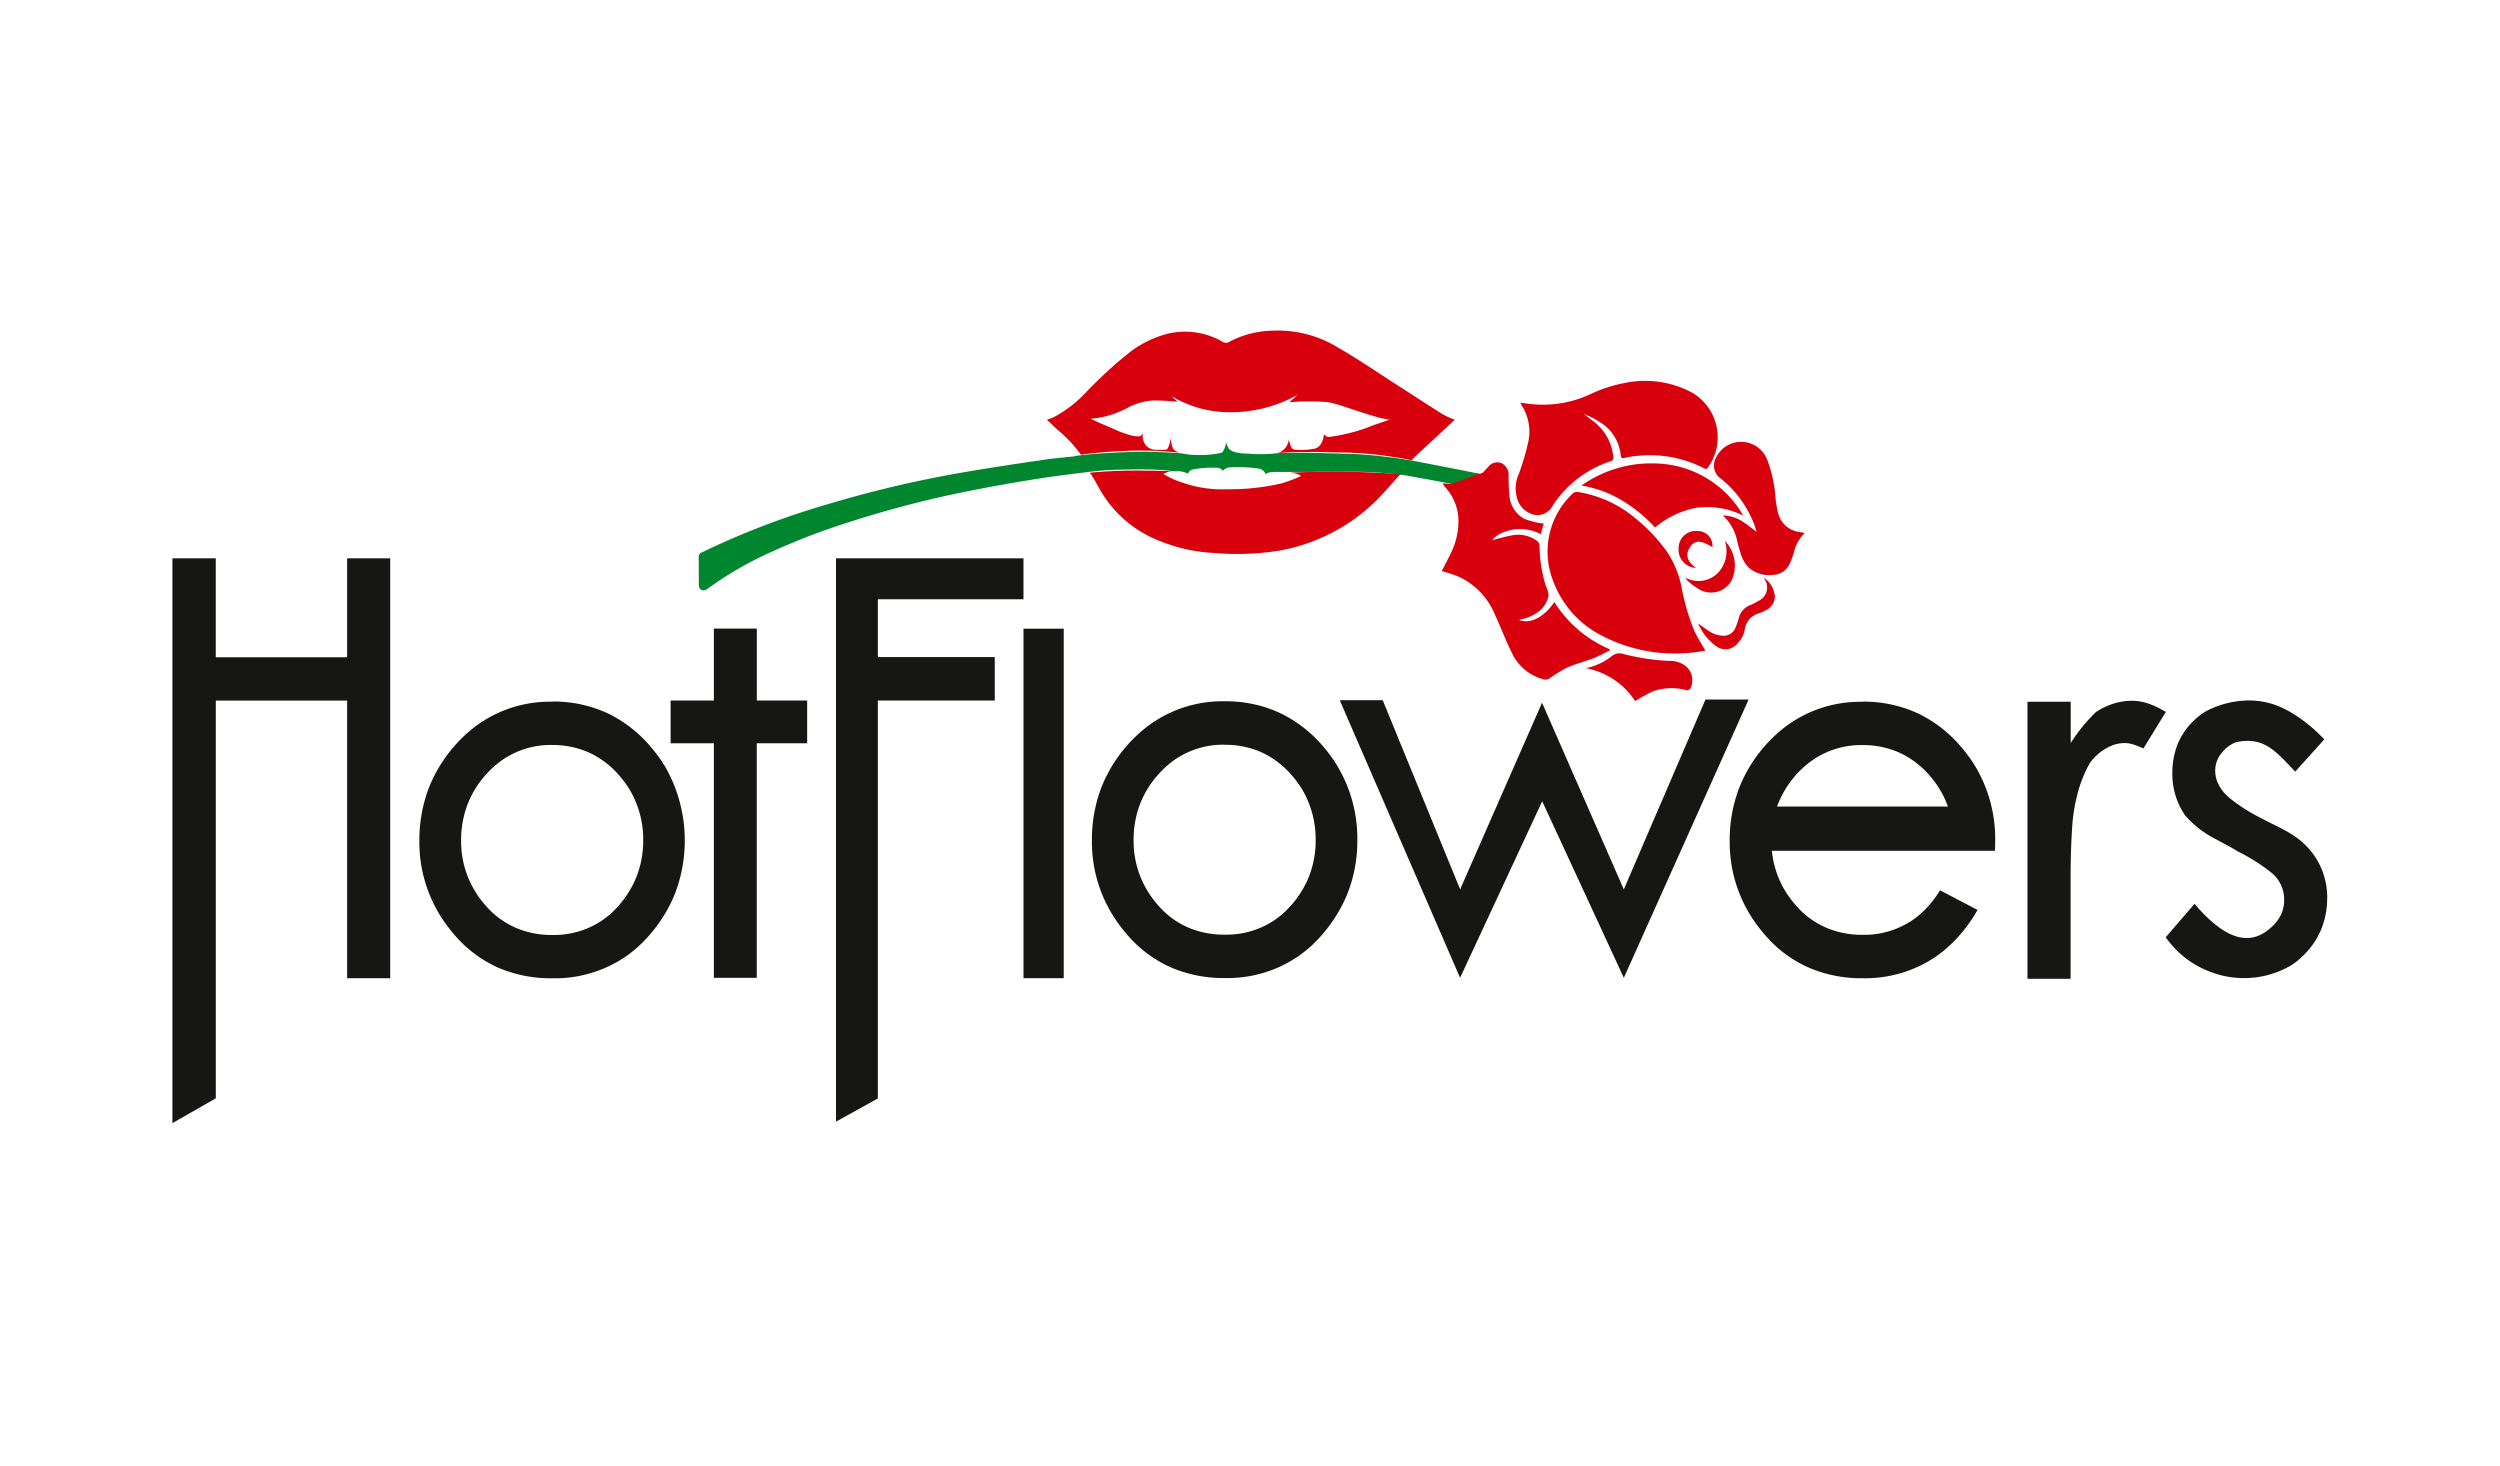 <svg xmlns="http://www.w3.org/2000/svg" xmlns:xlink="http://www.w3.org/1999/xlink" width="174" height="102" viewBox="0 0 174 102"><defs><clipPath id="a"><rect width="149.978" height="55.169" fill="none"/></clipPath></defs><g transform="translate(-1060 -6768)"><rect width="174" height="102" transform="translate(1060 6768)" fill="#fff"/><g transform="translate(1072 6791)"><g clip-path="url(#a)"><path d="M299.816,44.957c-.1,0-2.668-.091-4.259,0-.883.048-1.32.089-1.535.117a.336.336,0,0,1,.116.1c.2.313.385.644.564.972A8.162,8.162,0,0,0,298.88,49.8a11.554,11.554,0,0,0,3.887.856,18.35,18.35,0,0,0,4.486-.171,12.812,12.812,0,0,0,6.7-3.447c.553-.543,1.055-1.143,1.575-1.719a.445.445,0,0,1,.23-.159c-.763-.047-3.245-.19-4.879-.175-1.068.01-2.116.045-2.846.074l-.049,0,.059.007c.535.07.667.19.7.235a10.78,10.78,0,0,1-1.316.5,15.906,15.906,0,0,1-3.8.415,8.328,8.328,0,0,1-3.159-.473,5.209,5.209,0,0,1-1.308-.6c.044-.017.165-.065.293-.12a.989.989,0,0,1,.37-.062" transform="translate(-230.2 -35.165)" fill="#d9000d" fill-rule="evenodd"/><path d="M296.376,8.537l.11-.01c.074-.008.182-.015.32-.021l.5-.026c.193-.01.41-.009.647-.013l.766-.009c.272-.007.558,0,.854.008l1.857.037.942.052.911.084c.295.033.579.073.848.107l.757.117c.393.067.729.134.987.187-.02-.013-.048-.031-.091-.054l3-2.782a6.094,6.094,0,0,1-.817-.365c-1.019-.638-2.03-1.3-3.043-1.952-1.4-.892-2.761-1.838-4.2-2.666A8.019,8.019,0,0,0,296.16.013,6.687,6.687,0,0,0,293.1.784a.427.427,0,0,1-.5-.008A5.225,5.225,0,0,0,288.912.2a7.238,7.238,0,0,0-2.746,1.311,30.073,30.073,0,0,0-3.121,2.868,8.466,8.466,0,0,1-2.18,1.657c-.145.067-.295.117-.473.184.1.086.171.145.238.209.171.173.4.392.567.535a9.146,9.146,0,0,1,1.567,1.685l.154-.032c-.048.008-.105.021-.164.034l.116-.018c.157-.026.336-.045.53-.068s.406-.041.63-.063.46-.041.7-.055.5-.035.754-.044l.779-.035c.262-.011.522-.007.78-.012l.756.016c.49.02.946.054,1.336.086.179.015.344.032.492.047h.007c-.356-.109-.419-.238-.423-.242-.138-.115-.2-.772-.2-.772s-.115.807-.334.807a6.061,6.061,0,0,1-.8,0,.874.874,0,0,1-.657-.392,1.149,1.149,0,0,1-.15-.761l-.092.138c-.092.138-.346.081-.576.058a7.225,7.225,0,0,1-1.453-.53c-.934-.38-1.513-.665-1.513-.665.113-.014.23-.028.348-.041a6.321,6.321,0,0,0,2.271-.749,4.543,4.543,0,0,1,1.683-.484,16.148,16.148,0,0,1,1.741.092l-.415-.392a7.922,7.922,0,0,0,4.108,1.121,9.6,9.6,0,0,0,4.665-1.213L297.26,5a14.736,14.736,0,0,1,2.755,0c.689.122,2.191.714,3.493,1.06a7.6,7.6,0,0,0,.854.169c-.271-.005-.231.019-.231.019L303.1,6.6a12.138,12.138,0,0,1-3.078.812.413.413,0,0,1-.346-.2s-.046.876-.646,1.015a4.761,4.761,0,0,1-1.464.058c-.242-.092-.335-.727-.335-.727a1.1,1.1,0,0,1-.669.934,1.579,1.579,0,0,1-.192.044" transform="translate(-219.529 0)" fill="#d9000d" fill-rule="evenodd"/><path d="M401.437,29.347h0Z" transform="translate(-314.294 -22.976)" fill="#161615" fill-rule="evenodd"/><path d="M418.7,55.268a8.464,8.464,0,0,1-3.848-3.284c-.719,1.068-1.683,1.552-2.459,1.246.078-.023.145-.044.209-.059a2.855,2.855,0,0,0,1.26-.607,1.845,1.845,0,0,0,.587-1.03,1.555,1.555,0,0,0-.176-.631,9.785,9.785,0,0,1-.452-2.839.428.428,0,0,0-.132-.305,2.242,2.242,0,0,0-1.782-.419c-.468.088-.923.222-1.383.336a1.947,1.947,0,0,1,.512-.424,3.114,3.114,0,0,1,2.876.008c.07-.264.134-.5.2-.745a1.323,1.323,0,0,1-.2-.015,5.53,5.53,0,0,1-1.171-.316,2.027,2.027,0,0,1-1.021-1.676,13.279,13.279,0,0,1-.052-1.36.9.9,0,0,0-.515-.843.8.8,0,0,0-.913.285c-.1.1-.193.2-.284.308a.409.409,0,0,1-.442.132s-1.831.644-1.8.67c0,.026-.01.049-.015.075-.534-.028-.781-.176-.411.251a3.552,3.552,0,0,1,.874,1.95,4.948,4.948,0,0,1-.517,2.612c-.2.424-.425.835-.626,1.236.38.124.763.222,1.125.373a4.98,4.98,0,0,1,2.573,2.666c.4.848.716,1.725,1.135,2.562a3.373,3.373,0,0,0,2.319,1.955.477.477,0,0,0,.321-.068,11.37,11.37,0,0,1,1.217-.752c.6-.266,1.252-.432,1.867-.667.391-.15.76-.357,1.138-.538a.82.82,0,0,1-.015-.086" transform="translate(-318.67 -33.082)" fill="#d9000d" fill-rule="evenodd"/><path d="M401.437,29.347h0Z" transform="translate(-314.294 -22.976)" fill="#161615" fill-rule="evenodd"/><path d="M451.188,61.522a15.344,15.344,0,0,1-.9-3A7,7,0,0,0,449.3,56a11.84,11.84,0,0,0-2.232-2.387,8.218,8.218,0,0,0-4.039-1.849.448.448,0,0,0-.338.109,5.54,5.54,0,0,0-1.358,6.1,6.952,6.952,0,0,0,3.351,3.778,11.009,11.009,0,0,0,6.6,1.158c.212-.021.422-.065.637-.1-.259-.458-.523-.863-.727-1.293" transform="translate(-345.227 -40.525)" fill="#d9000d" fill-rule="evenodd"/><path d="M435.367,18.5c.267.158.5.39.677.5a3.543,3.543,0,0,1,1.425,2.537c.012.16-.052.227-.2.277a7.638,7.638,0,0,0-4.018,3.08,1.2,1.2,0,0,1-1.3.639,1.621,1.621,0,0,1-1.192-1.179,2.437,2.437,0,0,1,.129-1.658,17.192,17.192,0,0,0,.636-2.128,3.374,3.374,0,0,0-.452-2.669.881.881,0,0,1-.062-.158c.3.036.571.072.846.1a7.8,7.8,0,0,0,4-.693,9.682,9.682,0,0,1,2.382-.781,6.919,6.919,0,0,1,4.693.657,3.6,3.6,0,0,1,1.128,5.213c-.083.122-.158.124-.282.059a8.234,8.234,0,0,0-4.672-.856,5.535,5.535,0,0,0-.851.137c-.222.062-.243-.026-.272-.2a3.079,3.079,0,0,0-1.044-2,5.8,5.8,0,0,0-1.57-.872" transform="translate(-337.18 -12.707)" fill="#d9000d" fill-rule="evenodd"/><path d="M500.589,42.079a2.713,2.713,0,0,0-.757,1.373,6.876,6.876,0,0,1-.254.685,1.32,1.32,0,0,1-1.164.843,2.188,2.188,0,0,1-1.706-.491,2.338,2.338,0,0,1-.605-1.112c-.08-.22-.132-.453-.194-.68a3.408,3.408,0,0,0-1.008-1.851,2.627,2.627,0,0,1,1.251.354c.367.222.7.5,1.089.783-.034-.116-.054-.209-.088-.3a7.463,7.463,0,0,0-2.4-3.4,1.107,1.107,0,0,1-.359-1.412,1.944,1.944,0,0,1,3.589.1,9.2,9.2,0,0,1,.566,2.545,8.055,8.055,0,0,0,.171,1.083,1.755,1.755,0,0,0,1.513,1.4,3.45,3.45,0,0,1,.362.08" transform="translate(-386.984 -27.97)" fill="#d9000d" fill-rule="evenodd"/><path d="M463.059,46.273a5.634,5.634,0,0,0-3.206-.546,6.244,6.244,0,0,0-2.92,1.378,10.377,10.377,0,0,0-2.335-1.9,7.923,7.923,0,0,0-2.787-1.016,8.342,8.342,0,0,1,5.151-1.539,7.206,7.206,0,0,1,6.1,3.618" transform="translate(-353.739 -33.393)" fill="#d9000d" fill-rule="evenodd"/><path d="M453.253,104.566a4.219,4.219,0,0,0,1.748-.8.869.869,0,0,1,.9-.173,15.438,15.438,0,0,0,3.1.468,1.816,1.816,0,0,1,1.223.386,1.285,1.285,0,0,1,.274,1.572.283.283,0,0,1-.243.085,3.912,3.912,0,0,0-2.317.065,12.2,12.2,0,0,0-1.262.69,5.242,5.242,0,0,0-3.424-2.288" transform="translate(-354.868 -81.064)" fill="#d9000d" fill-rule="evenodd"/><path d="M489.229,82.5c.338.236.638.478.967.662a1.983,1.983,0,0,0,.724.189.877.877,0,0,0,.91-.574,5.83,5.83,0,0,0,.243-.714,1.272,1.272,0,0,1,.724-.817,5.086,5.086,0,0,0,.7-.354,1.011,1.011,0,0,0,.372-1.433c-.018-.036-.033-.075-.056-.129a1.737,1.737,0,0,1,.752,1.28,1.081,1.081,0,0,1-.688,1,2.565,2.565,0,0,1-.406.179,1.357,1.357,0,0,0-1,1.127,1.79,1.79,0,0,1-.478.946,1.085,1.085,0,0,1-1.564.181,3.782,3.782,0,0,1-1.2-1.541" transform="translate(-383.035 -62.107)" fill="#d9000d" fill-rule="evenodd"/><path d="M485.118,70.015a1.918,1.918,0,0,0,2.255-.318,2.232,2.232,0,0,0,.492-2.247,2.47,2.47,0,0,1,.455,2.788,1.636,1.636,0,0,1-2.208.607,4.755,4.755,0,0,1-.838-.613,1.1,1.1,0,0,1-.155-.217" transform="translate(-379.816 -52.809)" fill="#d9000d" fill-rule="evenodd"/><path d="M484.182,66.857a1.249,1.249,0,0,1-1.233-1.34A1.194,1.194,0,0,1,484.3,64.3a1.016,1.016,0,0,1,1,1.117c-.848-.514-1.239-.5-1.583.041-.313.5-.163,1,.458,1.4" transform="translate(-378.117 -50.337)" fill="#d9000d" fill-rule="evenodd"/><path d="M324.085,39.4l-.243-.018.243.018" transform="translate(-253.547 -30.832)" fill="#161615" fill-rule="evenodd"/><path d="M324.085,39.4l-.243-.018.243.018" transform="translate(-253.547 -30.832)" fill="#161615" fill-rule="evenodd"/><path d="M330.613,40.471h0Zm.016,0h0Zm-7.709-1.309h-.007m0,0h.007l-.016-.005.016.005" transform="translate(-252.813 -30.657)" fill="#161615" fill-rule="evenodd"/><path d="M222.936,37.84c-1.312-.264-2.626-.515-3.942-.773H219l-.011,0h-.008l-.412-.081-.487-.085-.639-.1-.758-.1-.848-.1-.908-.079-.942-.047-1.854-.046c-.3,0-.582-.02-.854-.018l-.765,0c-.237,0-.454-.006-.647,0l-.5.011c-.138,0-.247.005-.321.012l-.112.007a10.23,10.23,0,0,1-1.973.025c-.015,0-1.257.015-1.392-.45a.714.714,0,0,1-.132-.381s-.087.623-.329.773a7.175,7.175,0,0,1-1.744.15,5.052,5.052,0,0,1-1.016-.11l-.654-.045-.631-.035-.7-.027-.753-.011c-.257.005-.519,0-.778.016l-.778.03c-.257.007-.509.026-.753.039s-.48.025-.7.043-.435.029-.629.05-.374.032-.531.053c-.125.015-.237.027-.335.04s-.208.048-.253.053c-.693.08-1.391.129-2.081.233-1.991.295-3.987.592-5.971.939a79.588,79.588,0,0,0-9.233,2.2,55.761,55.761,0,0,0-8.619,3.307.347.347,0,0,0-.23.357c.01.654,0,1.308.013,1.966a.39.39,0,0,0,.171.3.449.449,0,0,0,.377-.042,24.248,24.248,0,0,1,4.479-2.6,47.376,47.376,0,0,1,5.4-2.074A74.31,74.31,0,0,1,187.857,39c1.448-.284,2.9-.538,4.355-.771,1.169-.189,2.35-.328,3.527-.476a21.937,21.937,0,0,1,2.838-.181c.894-.023,1.572-.009,2.065.015h.008a8.681,8.681,0,0,1,1.059.1c.106,0,.232,0,.388,0a1.624,1.624,0,0,1,.68.173.475.475,0,0,1,.264-.277,7,7,0,0,1,1.88-.127.81.81,0,0,1,.288.207.677.677,0,0,1,.38-.233,9.437,9.437,0,0,1,2.214.095.725.725,0,0,1,.392.381l.035-.035c.032-.032.064-.142.855-.133h.058l.108,0h.12l.061,0h.051l.039,0h.13l.077,0h.113l.046,0h.134l.04,0h1.3c.828-.018,1.795-.028,2.769-.014a27.881,27.881,0,0,1,3.615.228.519.519,0,0,1,.079.01c.848.16,1.7.3,2.547.463.258.046.537.11.792.164-.084-.018,1.775-.674,1.775-.674" transform="translate(-132.091 -27.892)" fill="#00862f" fill-rule="evenodd"/><path d="M88.45,122.015h0a6.2,6.2,0,0,1,2.565.53c.127.06.251.121.372.186a6.223,6.223,0,0,1,1.715,1.395v0c.157.181.3.362.436.548s.259.38.372.576a6.781,6.781,0,0,1,.868,3.41,6.874,6.874,0,0,1-.444,2.472c-.049.129-.1.25-.158.37a6.929,6.929,0,0,1-1.168,1.762h0a6.533,6.533,0,0,1-.514.514,6.794,6.794,0,0,1-.556.434,6,6,0,0,1-3.49,1.025,6.269,6.269,0,0,1-2.537-.5,5.809,5.809,0,0,1-2.038-1.478c-.165-.183-.315-.369-.46-.56s-.271-.393-.39-.594a6.636,6.636,0,0,1-.917-3.449,6.931,6.931,0,0,1,.421-2.436c.044-.116.093-.237.145-.364a6.82,6.82,0,0,1,1.109-1.725c.173-.194.349-.375.535-.548a6.528,6.528,0,0,1,.576-.47,5.926,5.926,0,0,1,3.557-1.1m0-3.023h0v0a8.967,8.967,0,0,1,3.74.767c.186.083.372.173.545.271a9.209,9.209,0,0,1,2.5,2.028h0l0,0c.225.263.437.527.633.8a9.7,9.7,0,0,1,.54.842,10.358,10.358,0,0,1,.618,8.57c-.072.186-.147.366-.227.54a10.213,10.213,0,0,1-1.705,2.573,9.666,9.666,0,0,1-.752.747,8.63,8.63,0,0,1-.814.635v0a8.757,8.757,0,0,1-5.084,1.488,9.287,9.287,0,0,1-3.7-.715,8.564,8.564,0,0,1-2.968-2.157l0,0c-.243-.269-.462-.543-.669-.822a9.44,9.44,0,0,1-.571-.862A9.681,9.681,0,0,1,79.2,128.68v0a10.179,10.179,0,0,1,.612-3.549c.064-.171.135-.347.217-.533a9.943,9.943,0,0,1,1.615-2.514h0a9.563,9.563,0,0,1,.777-.8v0a9.978,9.978,0,0,1,.84-.682,8.671,8.671,0,0,1,5.188-1.6" transform="translate(-62.012 -93.163)" fill="#161615" fill-rule="evenodd"/><path d="M.294,73.064H3.017v6.885H12.16V73.064h3v29.223h-3V82.964H3.02v27.684L0,112.373V73.064Z" transform="translate(0 -57.204)" fill="#161615" fill-rule="evenodd"/><path d="M649.99,121.536l-1.633,1.809-.2.222c-1.255-1.269-2.1-2.5-4.149-2.038a2.418,2.418,0,0,0-.752.493v0a2.475,2.475,0,0,0-.178.189,2.153,2.153,0,0,0-.147.193,1.918,1.918,0,0,0-.344,1.117h0a2.061,2.061,0,0,0,.137.731c.018.044.033.083.049.117a2.9,2.9,0,0,0,.375.6v0l0,.005a2.667,2.667,0,0,0,.184.2c.073.072.152.147.238.222a12.233,12.233,0,0,0,2.139,1.377c1.45.78,2.71,1.158,3.741,2.6v0a4.729,4.729,0,0,1,.406.679h0a4.785,4.785,0,0,1,.291.729,5.26,5.26,0,0,1,.235,1.571h-.005a5.672,5.672,0,0,1-.392,2.139c-.042.111-.09.214-.14.32a5.49,5.49,0,0,1-1.041,1.475c-.145.147-.295.284-.455.419a4.9,4.9,0,0,1-.486.354,6.43,6.43,0,0,1-3.271.881,6.635,6.635,0,0,1-1.516-.176,6.966,6.966,0,0,1-1.439-.524h-.008c-.131-.069-.26-.139-.385-.209s-.25-.15-.367-.227a6.531,6.531,0,0,1-1.586-1.5l-.153-.2.163-.191,1.627-1.888.217-.254.222.254,0,0c.155.176.308.338.463.5,1.392,1.377,3.056,2.415,4.719.822h0a2.443,2.443,0,0,0,.222-.23,2.57,2.57,0,0,0,.186-.24v0a2.338,2.338,0,0,0,.429-1.377h0a2.419,2.419,0,0,0-.543-1.553c-.054-.062-.113-.129-.178-.193s-.153-.137-.251-.22a13.764,13.764,0,0,0-2.261-1.413h0c-1.325-.834-2.408-1.078-3.658-2.5v0c-.085-.127-.16-.249-.23-.37a3.767,3.767,0,0,1-.2-.382,5.174,5.174,0,0,1-.463-2.193,5.439,5.439,0,0,1,.351-1.971,4.8,4.8,0,0,1,1.067-1.612v0l0,0a4.581,4.581,0,0,1,.413-.369,4.9,4.9,0,0,1,.439-.318,6.507,6.507,0,0,1,3.118-.788h0v0a5.475,5.475,0,0,1,2.506.633c.129.062.264.137.4.22a10.392,10.392,0,0,1,2.067,1.635l.209.214Z" transform="translate(-500.407 -92.865)" fill="#161615" fill-rule="evenodd"/><path d="M595.167,118.8h2.7v2.855l.054-.067a12,12,0,0,1,1.7-2.069v0a4.936,4.936,0,0,1,1.22-.587,4.312,4.312,0,0,1,1.284-.2v0a3.619,3.619,0,0,1,1.031.16,5.456,5.456,0,0,1,1.067.465l.271.15-.165.263-1.266,2.061-.139.22-.233-.1c-.065-.028-.124-.052-.181-.075a1.421,1.421,0,0,0-.17-.062,2.121,2.121,0,0,0-.7-.139,2.424,2.424,0,0,0-.969.2c-.054.023-.105.046-.158.072a3.735,3.735,0,0,0-.811.555h.006a3.337,3.337,0,0,0-.259.253c-.083.091-.161.191-.24.295a8.929,8.929,0,0,0-.951,2.5,11.906,11.906,0,0,0-.3,2.165q-.1,1.465-.1,3.7v6.67h-3V118.8Z" transform="translate(-465.745 -92.959)" fill="#161615" fill-rule="evenodd"/><path d="M374.757,118.384H377.3l5.389,13.165,5.7-12.989,5.691,12.994,5.684-13.217h2.994l-.176.413-8.5,18.957L388.4,125.419l-5.715,12.287-8.2-18.913-.173-.408Z" transform="translate(-293.063 -92.651)" fill="#161615" fill-rule="evenodd"/><path d="M273.184,95.619h2.506v24.325h-2.8V95.619Z" transform="translate(-213.654 -74.863)" fill="#161615" fill-rule="evenodd"/><path d="M163.05,95.594h2.689V100.6h3.505v2.976h-3.508V119.9h-2.984V103.577h-3.012V100.6h3.012V95.594Z" transform="translate(-125.066 -74.844)" fill="#161615" fill-rule="evenodd"/><path d="M213.068,73.064h12.754v2.847H215.685v4.027h8.138v3.025h-8.138v27.694l-2.911,1.612V73.064Z" transform="translate(-166.588 -57.204)" fill="#161615" fill-rule="evenodd"/><path d="M502.619,126.317h11.894a6.248,6.248,0,0,0-.48-1.046v0c-.111-.194-.235-.385-.37-.576s-.277-.367-.434-.548h0v0a6.243,6.243,0,0,0-1.715-1.39c-.118-.064-.246-.129-.375-.188a6.177,6.177,0,0,0-2.565-.527,5.915,5.915,0,0,0-3.557,1.1,5.757,5.757,0,0,0-.576.468h0a6.866,6.866,0,0,0-1.643,2.274c-.06.124-.108.246-.152.359Zm5.955-7.3h0a9.01,9.01,0,0,1,3.738.767c.186.085.37.173.548.273a9.105,9.105,0,0,1,2.5,2.026v0a9.711,9.711,0,0,1,.638.8c.2.276.374.555.54.842a9.833,9.833,0,0,1,1.266,4.963h0c0,.24-.005.478-.021.71H502.263a6.591,6.591,0,0,0,.881,2.72c.121.2.25.4.392.589s.295.377.46.563h0a5.766,5.766,0,0,0,2.036,1.475,6.312,6.312,0,0,0,2.536.5,5.968,5.968,0,0,0,3.485-1.026h0a5.409,5.409,0,0,0,.558-.434,6.418,6.418,0,0,0,.517-.512h0a7.247,7.247,0,0,0,.837-1.126l2.612,1.367a10.659,10.659,0,0,1-1.356,1.883,9.442,9.442,0,0,1-.754.743,8.459,8.459,0,0,1-.809.636,8.745,8.745,0,0,1-5.086,1.491,9.238,9.238,0,0,1-3.7-.718,8.5,8.5,0,0,1-2.965-2.152l0,0c-.242-.268-.465-.542-.672-.821a9.943,9.943,0,0,1-.571-.86,9.677,9.677,0,0,1-1.339-5.022v0a10.154,10.154,0,0,1,.613-3.544c.065-.17.137-.346.217-.532a9.97,9.97,0,0,1,1.612-2.508h0v0a9.511,9.511,0,0,1,.781-.8v0a9,9,0,0,1,.837-.682,8.688,8.688,0,0,1,5.188-1.6" transform="translate(-390.939 -93.183)" fill="#161615" fill-rule="evenodd"/><path d="M304.081,121.944h0a6.173,6.173,0,0,1,2.562.527c.129.059.255.124.377.188a6.273,6.273,0,0,1,1.71,1.392h0v0a6.515,6.515,0,0,1,.436.548,6.746,6.746,0,0,1,.372.576,6.816,6.816,0,0,1,.868,3.41v0a6.8,6.8,0,0,1-.444,2.47c-.049.13-.1.251-.155.37a7.019,7.019,0,0,1-1.171,1.762v0a6.219,6.219,0,0,1-1.074.948,5.992,5.992,0,0,1-3.487,1.023,6.324,6.324,0,0,1-2.537-.493,5.819,5.819,0,0,1-2.036-1.48h0a7,7,0,0,1-.457-.561,6.489,6.489,0,0,1-.393-.592,6.672,6.672,0,0,1-.917-3.452,6.955,6.955,0,0,1,.418-2.433c.044-.116.093-.238.15-.364a6.637,6.637,0,0,1,1.108-1.726,7.191,7.191,0,0,1,.532-.55,6.957,6.957,0,0,1,.576-.468,5.926,5.926,0,0,1,3.558-1.1m0-3.023h0a8.969,8.969,0,0,1,3.738.767c.189.083.369.176.547.274a9.132,9.132,0,0,1,2.5,2.025h0v0l0,0a9.415,9.415,0,0,1,.633.8,8.86,8.86,0,0,1,.54.842v0a9.817,9.817,0,0,1,1.271,4.968h0a9.92,9.92,0,0,1-.646,3.6c-.072.188-.15.367-.227.543a10.383,10.383,0,0,1-1.705,2.57l0,0a8.73,8.73,0,0,1-.751.746,9.52,9.52,0,0,1-.814.636,8.728,8.728,0,0,1-5.081,1.491,9.229,9.229,0,0,1-3.7-.718,8.548,8.548,0,0,1-2.971-2.157l0,0c-.238-.269-.463-.54-.667-.821a10.232,10.232,0,0,1-.573-.861,9.691,9.691,0,0,1-1.338-5.027v0h0a10.165,10.165,0,0,1,.61-3.549c.062-.171.137-.346.217-.53a9.946,9.946,0,0,1,1.615-2.516v0a9.421,9.421,0,0,1,.783-.8h0a9.078,9.078,0,0,1,.84-.682,8.642,8.642,0,0,1,5.187-1.6" transform="translate(-230.836 -93.107)" fill="#161615" fill-rule="evenodd"/></g></g></g></svg>
